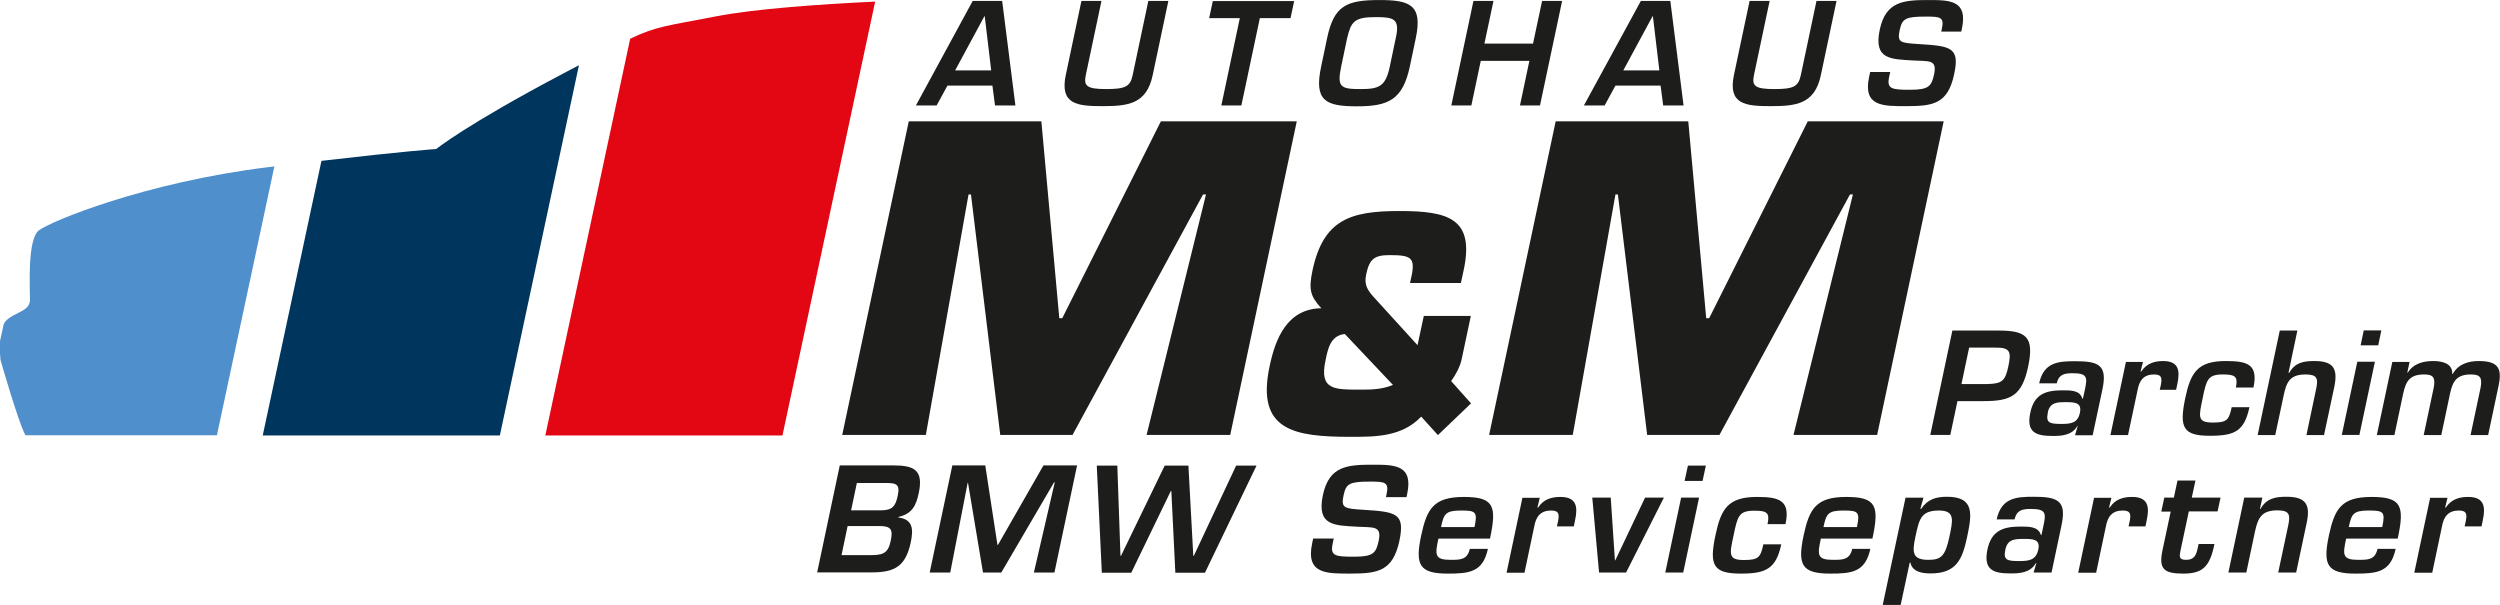<?xml version="1.0" encoding="UTF-8"?><svg id="b" xmlns="http://www.w3.org/2000/svg" width="50.62mm" height="12.25mm" viewBox="0 0 143.49 34.72"><g id="c"><path d="M53.14,24.96h-4.8l3.82-18h7.61l1.03,11.3h.17l5.66-11.3h7.8l-3.82,18h-4.8l3.41-13.8h-.17l-7.49,13.8h-4.15l-1.68-13.8h-.14l-2.45,13.8Z" fill="#1d1d1b"/><path d="M81.57,23.91c-1.1,1.16-2.62,1.16-4.02,1.16-3.26,0-5.47-.34-4.68-4.05.34-1.62,1.02-3.3,2.97-3.33-.65-.7-.73-1.1-.51-2.16.62-2.92,2.16-3.42,4.98-3.42s4.37.41,3.68,3.48l-.14.65h-2.92c.17-.71.22-1.1.06-1.33-.16-.22-.52-.27-1.22-.27-.87,0-1.17.2-1.36,1.12-.12.58.07.87.41,1.26l2.54,2.79.36-1.68h2.7l-.53,2.5c-.09.41-.32.85-.6,1.24l1.14,1.28-1.9,1.82-.95-1.05ZM77.18,19.17c-.83.09-.97.88-1.1,1.51-.37,1.72.51,1.68,2.06,1.68.51,0,1.17,0,1.81-.27l-2.76-2.92Z" fill="#1d1d1b"/><path d="M90.27,24.96h-4.8l3.82-18h7.61l1.03,11.3h.17l5.66-11.3h7.8l-3.82,18h-4.8l3.41-13.8h-.17l-7.49,13.8h-4.15l-1.68-13.8h-.14l-2.45,13.8Z" fill="#1d1d1b"/><path d="M54.38,4.91l-.62,1.14h-1.19L55.83.05h1.69l.76,6h-1.17l-.15-1.14h-2.59ZM56.52.93h-.02l-1.68,3.11h2.07l-.37-3.11Z" fill="#1d1d1b"/><path d="M67.06.05l-.9,4.26c-.35,1.67-1.43,1.78-2.88,1.78s-2.46-.1-2.11-1.78L62.07.05h1.15l-.9,4.26c-.13.62.05.8,1.17.8s1.38-.15,1.52-.8l.9-4.26h1.15Z" fill="#1d1d1b"/><path d="M71.25,6.05h-1.15l1.06-5.01h-1.76l.21-.98h4.67l-.21.98h-1.76l-1.06,5.01Z" fill="#1d1d1b"/><path d="M81.26,2.19l-.34,1.62c-.41,1.92-1.23,2.29-3.04,2.29s-2.47-.32-2.05-2.29l.34-1.62c.39-1.86,1.1-2.19,3-2.19,1.73,0,2.5.26,2.09,2.19ZM77.32,2.19l-.34,1.62c-.25,1.19-.04,1.3,1.11,1.3,1.05,0,1.44-.14,1.68-1.3l.34-1.62c.26-1.13-.13-1.21-1.15-1.21-1.24,0-1.41.26-1.64,1.21Z" fill="#1d1d1b"/><path d="M88.39,6.05h-1.15l.54-2.56h-2.79l-.54,2.56h-1.15L84.57.05h1.15l-.52,2.45h2.79l.52-2.45h1.15l-1.27,6Z" fill="#1d1d1b"/><path d="M92.72,4.91l-.62,1.14h-1.19L94.18.05h1.69l.76,6h-1.17l-.15-1.14h-2.59ZM94.87.93h-.02l-1.68,3.11h2.07l-.37-3.11Z" fill="#1d1d1b"/><path d="M105.41.05l-.9,4.26c-.35,1.67-1.43,1.78-2.88,1.78s-2.46-.1-2.11-1.78l.9-4.26h1.15l-.9,4.26c-.13.62.05.8,1.17.8s1.38-.15,1.52-.8l.9-4.26h1.15Z" fill="#1d1d1b"/><path d="M108.49,4.13l-.06.28c-.15.69.14.74,1.2.74s1.23-.19,1.38-.89c.18-.86-.3-.74-1.18-.79-1.28-.08-2.31-.03-1.94-1.77.35-1.65,1.4-1.7,2.84-1.7,1.22,0,2.21.04,1.88,1.62l-.04.19h-1.15l.04-.19c.14-.65-.12-.67-.93-.67-1.14,0-1.35.11-1.49.75-.16.74,0,.76,1.14.83,1.82.11,2.31.21,1.98,1.73-.36,1.69-1.19,1.83-2.73,1.83-1.33,0-2.52.04-2.15-1.68l.06-.28h1.15Z" fill="#1d1d1b"/><path d="M112.06,18.97h2.65c1.61,0,2.05.38,1.7,2.06-.36,1.69-.99,1.99-2.56,1.99h-1.5l-.41,1.94h-1.15l1.27-6ZM114.07,22.04c.83-.02,1.02-.17,1.2-1.01.18-.85.11-1.09-.75-1.08h-1.5l-.44,2.09h1.5Z" fill="#1d1d1b"/><path d="M119.26,24.44h-.02c-.32.56-.94.58-1.43.58-.95,0-1.52-.2-1.28-1.33.21-1.01.8-1.29,1.84-1.29.51,0,1.01,0,1.15.48h.03l.12-.54c.14-.68.14-.92-.7-.92-.44,0-.8.04-.92.58h-1.01c.26-1.22,1.11-1.27,2.07-1.27,1.34,0,1.86.21,1.56,1.62l-.56,2.63h-1.01l.15-.53ZM117.54,23.68c-.13.59.1.65.78.65.54,0,.94-.05,1.06-.65.12-.58-.3-.6-.8-.6s-.92,0-1.05.6Z" fill="#1d1d1b"/><path d="M123,20.77l-.14.55h.04c.3-.46.76-.6,1.25-.6.89,0,.99.53.82,1.32l-.07.33h-.94l.05-.21c.09-.42.1-.67-.37-.67-.6,0-.85.34-.95.89l-.55,2.59h-1.01l.89-4.2h.98Z" fill="#1d1d1b"/><path d="M129.11,23.36c-.29,1.38-.84,1.65-2.26,1.65-1.54,0-1.78-.45-1.43-2.14.31-1.47.69-2.15,2.33-2.15,1.25,0,1.87.19,1.59,1.52h-1.01c.13-.64-.04-.75-.75-.75-.86,0-.94.3-1.16,1.38-.22,1.05-.31,1.38.58,1.38.82,0,.93-.14,1.09-.88h1.01Z" fill="#1d1d1b"/><path d="M131.36,21.4h.03c.35-.62.87-.68,1.46-.68,1.1,0,1.34.46,1.13,1.48l-.59,2.77h-1.01l.56-2.66c.13-.61.04-.82-.61-.82-.88,0-1.09.42-1.25,1.17l-.49,2.31h-1.01l1.27-6h1.01l-.51,2.43Z" fill="#1d1d1b"/><path d="M135.42,24.96h-1.01l.89-4.2h1.01l-.89,4.2ZM136.5,19.82h-1.01l.18-.86h1.01l-.18.86Z" fill="#1d1d1b"/><path d="M138.3,20.77l-.13.61h.03c.34-.54.93-.66,1.46-.66s1.11.14,1.09.74h.03c.32-.58.92-.74,1.48-.74,1.09,0,1.37.38,1.15,1.41l-.6,2.84h-1.01l.58-2.74c.09-.53,0-.74-.55-.74-.82,0-1.05.37-1.21,1.11l-.5,2.37h-1.01l.58-2.74c.09-.53,0-.74-.55-.74-.82,0-1.05.37-1.21,1.11l-.5,2.37h-1.01l.89-4.2h.98Z" fill="#1d1d1b"/><path d="M50.23.09c-3.13.15-6.9.41-9.15.85-2.87.56-3.37.55-4.91,1.28l-4.87,22.77h13.61L50.23.09Z" fill="#e30613"/><path d="M15.08,24.99h13.61l4.54-21.25c-.29.15-.6.32-.93.49-5.57,2.94-7.26,4.32-7.26,4.32,0,0-1.8.12-6.59.68l-3.37,15.76Z" fill="#00365e"/><path d="M15.76,9.55c-.12.01-.23.03-.35.04-7.09.87-12.5,3.11-13.18,3.63-.67.52-.51,3.29-.51,3.98s-.87.69-1.38,1.21c-.05.05-.09.12-.13.2l-.21.97c-.03.56.03,1.08.03,1.08,0,0,.97,3.4,1.39,4.24.01.03.03.06.04.08h10.99l3.3-15.44Z" fill="#4f8fcc"/><path d="M46.9,32.86l1.3-6.15h3.06c1.2,0,1.76.25,1.47,1.6-.15.71-.38,1.18-1.17,1.36v.03c.83.1.88.66.71,1.44-.29,1.36-.92,1.71-2.22,1.71h-3.16ZM48.3,31.86h1.61c.7,0,1.05-.05,1.21-.8.14-.67.04-.87-.66-.87h-1.81l-.35,1.67ZM48.84,29.29h1.7c.66,0,.86-.21.99-.86.14-.66-.11-.71-.69-.71h-1.66l-.33,1.57Z" fill="#1d1d1b"/><path d="M57.48,32.86h-1.06l-.86-5.15h-.02l-1,5.15h-1.18l1.3-6.15h1.89l.7,4.56h.03l2.61-4.56h1.93l-1.3,6.15h-1.18l1.2-5.18h-.04l-3.03,5.18Z" fill="#1d1d1b"/><path d="M70.93,26.72h1.19l-2.96,6.15h-1.7l-.23-4.69h-.03l-2.27,4.69h-1.69l-.29-6.15h1.18l.18,5.18h.03l2.51-5.18h1.36l.28,5.18h.03l2.43-5.18Z" fill="#1d1d1b"/><path d="M76.55,30.91l-.06.29c-.15.71.14.75,1.23.75s1.26-.2,1.41-.91c.19-.88-.31-.76-1.21-.81-1.31-.08-2.37-.03-1.99-1.82.36-1.69,1.43-1.74,2.91-1.74,1.25,0,2.27.04,1.93,1.66l-.04.2h-1.18l.04-.2c.14-.66-.12-.69-.95-.69-1.17,0-1.38.11-1.52.77-.16.75,0,.78,1.17.85,1.87.12,2.36.21,2.03,1.78-.37,1.73-1.22,1.88-2.8,1.88-1.36,0-2.58.04-2.21-1.72l.06-.29h1.18Z" fill="#1d1d1b"/><path d="M85.4,31.5c-.29,1.35-1.08,1.42-2.31,1.42-1.65,0-1.87-.52-1.52-2.19.33-1.54.72-2.21,2.45-2.21s1.9.52,1.5,2.39h-2.96c-.2.93-.23,1.22.69,1.22.57,0,.97,0,1.11-.63h1.03ZM84.63,30.25c.19-.88.07-.95-.77-.95-.89,0-.99.19-1.15.95h1.93Z" fill="#1d1d1b"/><path d="M88.38,28.56l-.14.57h.04c.31-.48.78-.61,1.28-.61.91,0,1.02.54.84,1.35l-.07.34h-.97l.05-.22c.09-.43.11-.69-.38-.69-.61,0-.87.35-.97.91l-.56,2.66h-1.03l.91-4.3h1.01Z" fill="#1d1d1b"/><path d="M93.34,32.86h-1.56l-.39-4.3h1.06l.24,3.6h.02l1.71-3.6h1.08l-2.17,4.3Z" fill="#1d1d1b"/><path d="M96.61,32.86h-1.03l.91-4.3h1.03l-.91,4.3ZM97.72,27.6h-1.03l.19-.88h1.03l-.19.88Z" fill="#1d1d1b"/><path d="M102.24,31.23c-.3,1.41-.87,1.69-2.32,1.69-1.58,0-1.83-.46-1.46-2.2.32-1.51.71-2.2,2.39-2.2,1.28,0,1.92.2,1.63,1.56h-1.03c.14-.66-.04-.77-.76-.77-.89,0-.96.31-1.19,1.42-.23,1.07-.32,1.41.59,1.41.84,0,.96-.15,1.12-.9h1.03Z" fill="#1d1d1b"/><path d="M107.35,31.5c-.29,1.35-1.08,1.42-2.31,1.42-1.65,0-1.87-.52-1.52-2.19.33-1.54.72-2.21,2.45-2.21s1.9.52,1.5,2.39h-2.96c-.2.93-.23,1.22.69,1.22.57,0,.97,0,1.11-.63h1.03ZM106.58,30.25c.19-.88.07-.95-.77-.95-.89,0-.99.19-1.15.95h1.93Z" fill="#1d1d1b"/><path d="M110.23,29.21h.03c.38-.57.88-.7,1.49-.7,1.6,0,1.43,1.01,1.15,2.33-.27,1.26-.61,2.07-2.09,2.07-.52,0-1.05-.1-1.16-.62h-.04l-.52,2.43h-1.03l1.31-6.16h1.03l-.18.65ZM111.88,30.84c.21-.98.35-1.54-.59-1.54-1.06,0-1.14.52-1.36,1.54-.2.92-.13,1.29.76,1.29.71,0,.96-.21,1.19-1.29Z" fill="#1d1d1b"/><path d="M116.87,32.32h-.02c-.33.57-.96.59-1.46.59-.98,0-1.56-.2-1.32-1.37.22-1.03.82-1.32,1.89-1.32.52,0,1.04,0,1.18.49h.03l.12-.56c.15-.7.14-.94-.72-.94-.45,0-.82.04-.94.6h-1.03c.27-1.25,1.14-1.3,2.12-1.3,1.38,0,1.91.21,1.6,1.65l-.57,2.7h-1.03l.16-.54ZM115.1,31.54c-.13.61.1.66.8.66.55,0,.96-.05,1.09-.66.13-.6-.31-.61-.82-.61s-.94,0-1.07.61Z" fill="#1d1d1b"/><path d="M121.19,28.56l-.14.57h.04c.31-.48.78-.61,1.28-.61.91,0,1.02.54.84,1.35l-.07.34h-.97l.05-.22c.09-.43.11-.69-.38-.69-.61,0-.87.35-.97.91l-.56,2.66h-1.03l.91-4.3h1.01Z" fill="#1d1d1b"/><path d="M124.23,28.56h.54l.21-.98h1.03l-.21.98h1.65l-.17.79h-1.65l-.47,2.21c-.08.39-.11.57.32.57.58,0,.61-.46.71-.91h.91c-.26,1.3-.67,1.7-1.79,1.7s-1.42-.26-1.19-1.35l.47-2.21h-.54l.17-.79Z" fill="#1d1d1b"/><path d="M129.85,28.56l-.14.65h.03c.36-.63.89-.7,1.5-.7,1.13,0,1.38.47,1.15,1.52l-.6,2.83h-1.03l.58-2.73c.13-.62.04-.84-.63-.84-.9,0-1.11.43-1.28,1.2l-.5,2.37h-1.03l.91-4.3h1.03Z" fill="#1d1d1b"/><path d="M137.5,31.5c-.29,1.35-1.08,1.42-2.31,1.42-1.65,0-1.87-.52-1.52-2.19.33-1.54.72-2.21,2.45-2.21s1.9.52,1.5,2.39h-2.96c-.2.93-.23,1.22.69,1.22.57,0,.97,0,1.11-.63h1.03ZM136.73,30.25c.19-.88.07-.95-.77-.95-.89,0-.99.19-1.15.95h1.93Z" fill="#1d1d1b"/><path d="M140.48,28.56l-.14.57h.04c.31-.48.78-.61,1.28-.61.91,0,1.02.54.84,1.35l-.07.34h-.97l.05-.22c.09-.43.11-.69-.38-.69-.61,0-.87.35-.97.91l-.56,2.66h-1.03l.91-4.3h1.01Z" fill="#1d1d1b"/></g></svg>